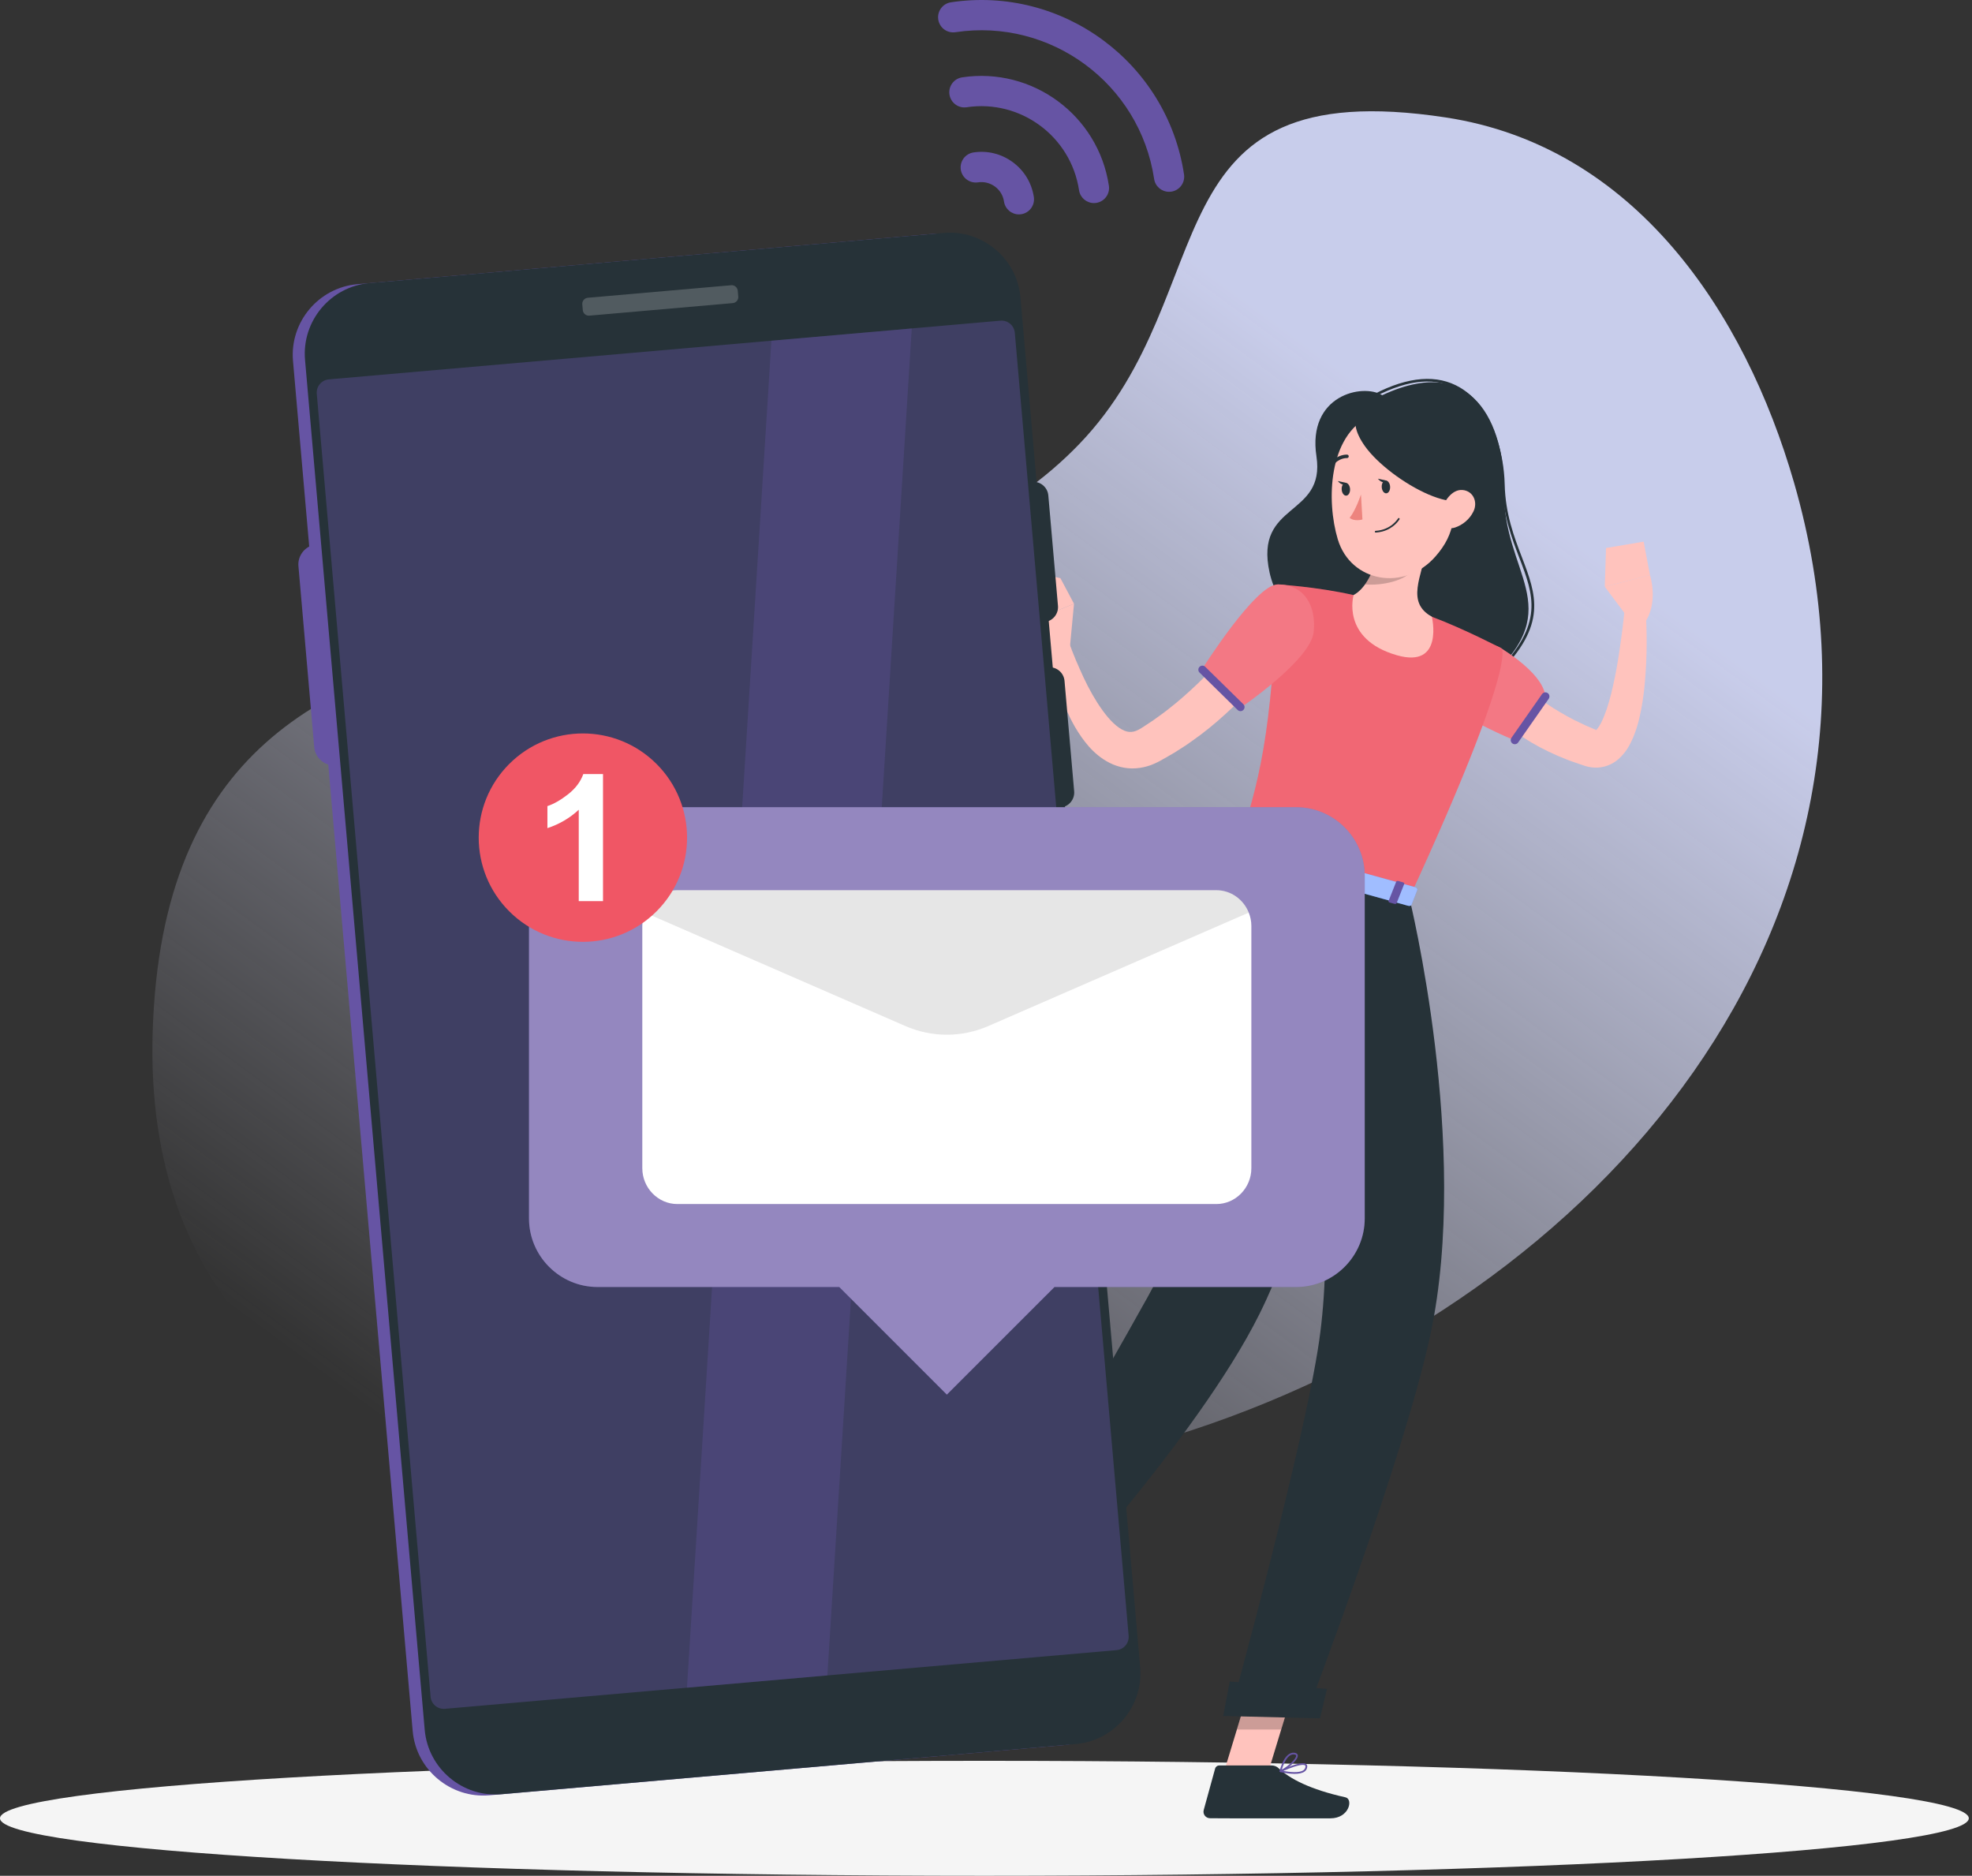 <svg width="368" height="350" viewBox="0 0 368 350" fill="none" xmlns="http://www.w3.org/2000/svg">
<rect x="0" y="0" width="368" height="350" fill="#333333" stroke="none"/>
<path opacity="0.9" d="M201.438 82.819C149.669 136.701 31.712 87.301 28.49 192.572C25.411 293.438 156.936 288.388 222.433 266.852C298.372 241.887 358.582 172.524 334.792 90.058C325.601 58.214 304.994 27.28 269.806 21.917C213.575 13.352 228.876 54.254 201.438 82.819Z" fill="url(#paint0_linear)"/>
<path d="M183.701 350C285.157 350 367.402 345.198 367.402 339.275C367.402 333.352 285.157 328.55 183.701 328.55C82.246 328.55 0 333.352 0 339.275C0 345.198 82.246 350 183.701 350Z" fill="#F5F5F5"/>
<path d="M257.943 73.742C254.324 71.477 243.93 73.722 245.664 85.139C247.389 96.566 234.001 93.591 236.919 106.826C239.837 120.062 263.514 139.703 278.095 126.363C292.677 113.023 280.388 107.139 280.663 91.307C280.815 81.89 276.542 65.044 257.943 73.742Z" fill="#263238"/>
<path d="M279.431 125.785C279.365 125.785 279.308 125.757 279.261 125.709C279.166 125.615 279.166 125.463 279.261 125.368C288.243 116.443 286.168 111.005 283.543 104.126C282.094 100.327 280.445 96.016 280.313 90.417C280.17 84.382 277.963 76.12 272.212 72.728C268.138 70.321 262.908 70.729 256.674 73.969C256.55 74.026 256.408 73.988 256.342 73.865C256.276 73.742 256.323 73.6 256.446 73.533C262.842 70.217 268.223 69.81 272.458 72.311C278.38 75.817 280.654 84.249 280.796 90.407C280.928 95.921 282.558 100.194 283.998 103.956C286.689 111.005 288.811 116.566 279.602 125.719C279.555 125.757 279.488 125.785 279.431 125.785Z" fill="#263238"/>
<path d="M281.497 124.487C281.488 124.459 281.649 124.705 281.753 124.847L282.141 125.359C282.416 125.709 282.71 126.06 283.023 126.411C283.648 127.112 284.321 127.784 285.05 128.438C286.471 129.755 288.053 130.968 289.749 132.048C291.455 133.1 293.208 134.132 295.084 134.975C295.993 135.44 296.969 135.8 297.907 136.226C298.087 136.302 297.926 136.255 297.793 136.302C297.642 136.34 297.566 136.444 297.67 136.387C297.869 136.292 298.371 135.686 298.75 134.938C299.148 134.18 299.489 133.28 299.821 132.351C300.465 130.466 300.929 128.4 301.365 126.325C301.792 124.241 302.123 122.1 302.417 119.949C302.739 117.808 302.976 115.619 303.213 113.487L307.069 113.506C307.391 118.054 307.363 122.526 306.974 127.112C306.785 129.404 306.462 131.707 305.903 134.075C305.619 135.26 305.25 136.463 304.719 137.714C304.16 138.955 303.516 140.31 302.019 141.646C301.28 142.299 300.181 142.915 298.94 143.133C297.708 143.37 296.419 143.152 295.567 142.839C294.458 142.441 293.321 142.11 292.222 141.655C290.015 140.793 287.855 139.751 285.77 138.538C283.695 137.297 281.696 135.885 279.83 134.255C278.901 133.431 278.02 132.541 277.177 131.593C276.75 131.119 276.343 130.617 275.945 130.096L275.358 129.262C275.149 128.95 275.007 128.732 274.713 128.22L281.497 124.487Z" fill="#FFC3BD"/>
<path d="M280.199 120.982C289.058 126.638 288.338 130.125 288.338 130.125L282.776 138.187C282.776 138.187 268.583 132.493 267.683 128.04C266.745 123.388 275.898 118.234 280.199 120.982Z" fill="#F37884"/>
<path d="M288.821 129.319C289.162 129.556 289.248 130.03 289.011 130.38L283.307 138.538C283.07 138.879 282.597 138.964 282.246 138.727C281.905 138.491 281.82 138.017 282.056 137.666L287.76 129.509C288.006 129.168 288.48 129.082 288.821 129.319Z" fill="#6654A4"/>
<path d="M303.866 115.344L299.47 109.47L307.903 107.291C307.903 107.291 309.617 112.52 306.813 116.358L303.866 115.344Z" fill="#FFC3BD"/>
<path d="M299.707 102.251L306.728 101.066L307.903 107.301L299.47 109.47L299.707 102.251Z" fill="#FFC3BD"/>
<path d="M228.269 331.088L236.303 331.855L242.054 312.973L234.011 312.196L228.269 331.088Z" fill="#FFC3BD"/>
<path d="M177.154 303.166L183.114 308.756L195.98 294.62L190.021 289.03L177.154 303.166Z" fill="#FFC3BD"/>
<path d="M185.871 306.076L181.389 298.003C181.228 297.71 180.887 297.586 180.584 297.7L173.687 300.325C172.976 300.599 172.663 301.518 173.052 302.182C174.662 304.967 175.582 306.227 177.552 309.78C178.765 311.959 181.124 316.971 182.792 319.984C184.431 322.931 187.538 321.51 187.112 320.098C185.198 313.797 185.558 310.292 186.098 307.506C186.193 307.023 186.108 306.511 185.871 306.076Z" fill="#263238"/>
<path d="M237.261 329.411H227.521C227.171 329.411 226.849 329.657 226.754 330.008L224.632 337.72C224.414 338.516 225.001 339.255 225.816 339.265C229.246 339.293 230.875 339.284 235.158 339.284C237.792 339.284 244.613 339.284 248.252 339.284C251.814 339.284 252.553 335.683 251.085 335.361C244.481 333.902 240.672 331.884 238.635 329.961C238.275 329.591 237.782 329.411 237.261 329.411Z" fill="#263238"/>
<path opacity="0.2" d="M242.045 312.983L239.089 322.713H230.809L234.011 312.206L242.045 312.983Z" fill="black"/>
<path opacity="0.2" d="M190.021 289.03L195.98 294.63L189.348 301.916L183.389 296.316L190.021 289.03Z" fill="black"/>
<path d="M280.199 120.982C280.199 120.982 283.421 123.18 263.003 167.53C250.25 163.996 237.062 160.348 230.856 158.633C235.015 145.701 237.27 137.638 238.445 109.053C238.445 109.053 245.589 109.451 252.59 111.033C258.076 112.275 262.558 113.326 267.191 115.079C273.311 117.372 280.199 120.982 280.199 120.982Z" fill="#F05665"/>
<path opacity="0.1" d="M280.199 120.982C280.199 120.982 283.421 123.18 263.003 167.53C250.25 163.996 237.062 160.348 230.856 158.633C235.015 145.701 237.27 137.638 238.445 109.053C238.445 109.053 245.589 109.451 252.59 111.033C258.076 112.275 262.558 113.326 267.191 115.079C273.311 117.372 280.199 120.982 280.199 120.982Z" fill="white"/>
<path d="M258.597 94.983C258.218 99.938 256.75 108.797 252.6 111.023C252.6 111.023 250.184 119.238 260.672 122.26C269.54 124.809 267.2 115.069 267.2 115.069C262.311 112.369 265.333 107.584 266.224 102.231L258.597 94.983Z" fill="#FFC3BD"/>
<path opacity="0.2" d="M258.587 94.993C258.284 98.972 257.28 105.481 254.741 109.034C257.697 109.328 262.358 108.419 263.685 106.22C264.035 105.652 264.727 103.492 265.324 101.379L258.587 94.993Z" fill="black"/>
<path d="M271.596 87.811C271.577 95.959 271.738 99.417 267.882 103.823C262.083 110.455 252.069 108.646 249.653 100.649C247.483 93.458 247.881 81.331 255.641 77.635C263.296 73.988 271.615 79.663 271.596 87.811Z" fill="#FFC3BD"/>
<path d="M254.741 83.292C259.317 89.687 274.713 98.574 275.746 90.009C276.779 81.444 268.915 72.983 261.136 73.798C253.348 74.613 250.847 77.853 254.741 83.292Z" fill="#263238"/>
<path d="M274.969 95.42C274.24 96.945 272.866 97.987 271.549 98.423C269.569 99.077 268.479 97.334 268.943 95.41C269.36 93.676 270.904 91.251 272.932 91.431C274.941 91.601 275.812 93.686 274.969 95.42Z" fill="#FFC3BD"/>
<path d="M263.002 167.529C263.002 167.529 274.448 213.888 266.944 248.963C261.913 272.45 243.788 319.899 243.788 319.899L229.614 319.539C229.614 319.539 243.343 269.75 246.176 250.166C251.027 216.674 239.468 161.021 239.468 161.021L263.002 167.529Z" fill="#263238"/>
<path opacity="0.2" d="M250.241 174.19L243.154 185.37C244.954 196.957 246.754 211.463 247.209 225.409C257.176 207.569 252.458 183.636 250.241 174.19Z" fill="black"/>
<path d="M246.318 320.628L228.269 320.183L229.482 313.759L247.635 315.124L246.318 320.628Z" fill="#263238"/>
<path d="M255.954 165.682C255.954 165.682 249.341 216.371 235.034 245.173C223.485 268.433 192.664 301.547 192.664 301.547L184.781 293.427C184.781 293.427 205.597 257.443 214.181 241.99C235.233 204.101 216.568 170.126 230.846 158.633L255.954 165.682Z" fill="#263238"/>
<path d="M193.469 302.636L183.303 292.717L186.676 288.131L197.761 299.586L193.469 302.636Z" fill="#263238"/>
<path d="M230.894 156.606L228.649 159.079C228.478 159.268 228.677 159.572 229.047 159.676L262.766 169.008C263.06 169.084 263.335 169.018 263.401 168.838L264.491 166.043C264.566 165.853 264.358 165.607 264.045 165.522L231.491 156.511C231.245 156.445 231.008 156.483 230.894 156.606Z" fill="#407BFF"/>
<path opacity="0.5" d="M230.894 156.606L228.649 159.079C228.478 159.268 228.677 159.572 229.047 159.676L262.766 169.008C263.06 169.084 263.335 169.018 263.401 168.838L264.491 166.043C264.566 165.853 264.358 165.607 264.045 165.522L231.491 156.511C231.245 156.445 231.008 156.483 230.894 156.606Z" fill="white"/>
<path d="M234.257 161.457L233.385 161.22C233.215 161.172 233.101 161.049 233.149 160.935L234.589 157.307C234.627 157.202 234.807 157.155 234.977 157.202L235.849 157.439C236.019 157.487 236.133 157.61 236.086 157.724L234.645 161.352C234.608 161.457 234.437 161.504 234.257 161.457Z" fill="#407BFF"/>
<path d="M260.227 168.648L259.355 168.411C259.185 168.364 259.071 168.241 259.118 168.127L260.558 164.498C260.596 164.394 260.776 164.347 260.947 164.394L261.818 164.631C261.989 164.678 262.103 164.801 262.055 164.915L260.615 168.544C260.577 168.648 260.397 168.695 260.227 168.648Z" fill="#6654A4"/>
<path d="M247.247 165.057L246.375 164.82C246.205 164.773 246.091 164.65 246.138 164.536L247.578 160.907C247.616 160.803 247.796 160.756 247.967 160.803L248.839 161.04C249.009 161.087 249.123 161.21 249.075 161.324L247.635 164.953C247.597 165.057 247.417 165.105 247.247 165.057Z" fill="#407BFF"/>
<path d="M259.412 90.806C259.45 91.469 259.128 92.028 258.701 92.047C258.266 92.075 257.887 91.554 257.849 90.891C257.811 90.228 258.133 89.669 258.559 89.65C258.986 89.631 259.374 90.143 259.412 90.806Z" fill="#263238"/>
<path d="M251.937 91.241C251.975 91.905 251.653 92.463 251.226 92.483C250.791 92.511 250.412 91.99 250.374 91.327C250.336 90.663 250.658 90.104 251.084 90.085C251.511 90.067 251.899 90.588 251.937 91.241Z" fill="#263238"/>
<path d="M251.273 90.113L249.653 89.753C249.662 89.753 250.543 90.947 251.273 90.113Z" fill="#263238"/>
<path d="M253.974 92.265C253.974 92.265 253.017 95.173 251.861 96.623C252.78 97.39 254.248 96.926 254.248 96.926L253.974 92.265Z" fill="#ED847E"/>
<path d="M257.934 99.181C257.565 99.276 257.167 99.342 256.731 99.371C256.646 99.38 256.57 99.304 256.56 99.219C256.551 99.134 256.627 99.049 256.712 99.049C259.63 98.878 260.881 96.756 260.89 96.737C260.938 96.661 261.032 96.632 261.108 96.68C261.184 96.727 261.212 96.822 261.165 96.898C261.127 96.964 260.161 98.603 257.934 99.181Z" fill="#263238"/>
<path d="M261.885 85.974C261.781 86.002 261.657 85.974 261.582 85.888C260.331 84.656 258.919 84.941 258.862 84.96C258.692 84.998 258.512 84.884 258.474 84.713C258.436 84.543 258.54 84.372 258.72 84.325C258.796 84.306 260.521 83.946 262.027 85.424C262.15 85.547 262.16 85.756 262.036 85.879C261.998 85.926 261.942 85.954 261.885 85.974Z" fill="#263238"/>
<path d="M248.677 86.93C248.573 86.978 248.45 86.968 248.355 86.893C248.213 86.788 248.184 86.58 248.289 86.438C249.549 84.732 251.311 84.827 251.387 84.827C251.567 84.837 251.7 84.988 251.69 85.168C251.681 85.348 251.529 85.481 251.349 85.471C251.292 85.471 249.861 85.415 248.81 86.817C248.762 86.874 248.725 86.912 248.677 86.93Z" fill="#263238"/>
<path d="M239.194 121.256C238.369 122.506 237.611 123.501 236.777 124.572C235.953 125.614 235.11 126.628 234.238 127.623C232.486 129.603 230.629 131.469 228.667 133.25C226.716 135.032 224.66 136.718 222.471 138.244C221.4 139.039 220.254 139.731 219.136 140.451L217.393 141.455L216.521 141.948C216.199 142.119 215.782 142.346 215.384 142.507C213.783 143.227 211.727 143.597 209.775 143.246C207.814 142.905 206.175 141.967 204.905 140.934C203.617 139.892 202.66 138.717 201.817 137.533C200.992 136.349 200.282 135.145 199.685 133.914C197.316 128.996 195.923 124.051 195.052 118.859L198.804 117.987C199.59 120.242 200.471 122.573 201.466 124.771C202.432 126.988 203.512 129.139 204.754 131.081C205.976 133.004 207.397 134.804 208.847 135.799C209.567 136.292 210.23 136.538 210.77 136.567C211.31 136.595 211.831 136.491 212.494 136.14C212.665 136.055 212.798 135.97 213.025 135.837L213.764 135.354L215.232 134.387C216.18 133.686 217.156 133.033 218.075 132.284C219.941 130.844 221.713 129.252 223.437 127.623C225.162 125.984 226.791 124.231 228.355 122.431C229.141 121.54 229.908 120.621 230.647 119.692C231.358 118.783 232.135 117.779 232.722 116.945L239.194 121.256Z" fill="#FFC3BD"/>
<path d="M199.59 121.493L200.424 112.653L192.484 115.903C192.484 115.903 193.431 120.347 196.454 121.938L199.59 121.493Z" fill="#FFC3BD"/>
<path d="M197.885 107.878L191.736 106.542L192.475 115.903L200.424 112.653L197.885 107.878Z" fill="#FFC3BD"/>
<path d="M238.445 109.044C234.305 109.006 224.328 124.847 224.328 124.847L231.377 132.143C231.377 132.143 244.613 123.199 245.153 117.903C245.617 113.402 243.713 109.091 238.445 109.044Z" fill="#F37884"/>
<path d="M232.031 132.464C231.737 132.767 231.254 132.767 230.96 132.474L223.854 125.5C223.551 125.207 223.551 124.723 223.845 124.43C224.138 124.127 224.622 124.127 224.915 124.42L232.021 131.394C232.324 131.678 232.324 132.161 232.031 132.464Z" fill="#6654A4"/>
<path d="M187.444 310.415C187.681 310.415 187.918 310.33 188.155 310.15C188.41 309.96 188.448 309.733 188.429 309.572C188.344 308.548 185.739 307.156 185.445 306.995C185.388 306.966 185.322 306.976 185.265 307.013C185.218 307.051 185.189 307.118 185.208 307.184C185.502 308.226 186.146 310.036 187.112 310.358C187.226 310.396 187.33 310.415 187.444 310.415ZM185.634 307.468C186.525 307.98 188.05 308.965 188.107 309.6C188.117 309.676 188.107 309.78 187.956 309.894C187.7 310.083 187.463 310.14 187.226 310.064C186.677 309.865 186.089 308.908 185.634 307.468Z" fill="#407BFF"/>
<path d="M187.841 307.875C188.334 307.875 188.76 307.79 189.007 307.582C189.139 307.468 189.329 307.222 189.158 306.786C189.045 306.502 188.836 306.312 188.552 306.208C187.443 305.81 185.378 306.947 185.293 306.994C185.245 307.023 185.208 307.08 185.208 307.136C185.208 307.193 185.236 307.25 185.283 307.278C185.785 307.582 186.922 307.875 187.841 307.875ZM188.002 306.445C188.164 306.445 188.315 306.464 188.448 306.511C188.647 306.577 188.789 306.71 188.865 306.9C188.969 307.155 188.884 307.26 188.808 307.326C188.325 307.733 186.619 307.506 185.738 307.127C186.212 306.9 187.235 306.445 188.002 306.445Z" fill="#407BFF"/>
<path d="M241.581 330.984C242.329 330.984 243.021 330.87 243.466 330.539C243.76 330.311 243.93 330.008 243.949 329.629C243.968 329.354 243.836 329.203 243.722 329.127C242.831 328.521 239.297 330.16 238.899 330.349C238.833 330.378 238.795 330.444 238.805 330.51C238.814 330.577 238.862 330.633 238.928 330.652C239.629 330.804 240.643 330.984 241.581 330.984ZM243.135 329.307C243.305 329.307 243.438 329.335 243.532 329.392C243.58 329.421 243.627 329.478 243.618 329.61C243.599 329.894 243.485 330.112 243.267 330.283C242.471 330.889 240.529 330.633 239.477 330.435C240.69 329.894 242.32 329.307 243.135 329.307Z" fill="#6654A4"/>
<path d="M238.956 330.652C238.975 330.652 238.994 330.652 239.013 330.643C240.074 330.207 242.31 328.416 242.187 327.526C242.159 327.336 242.026 327.099 241.552 327.043C239.648 326.825 238.833 330.302 238.795 330.453C238.786 330.51 238.805 330.577 238.852 330.614C238.881 330.633 238.919 330.652 238.956 330.652ZM241.382 327.355C241.429 327.355 241.467 327.355 241.515 327.365C241.846 327.403 241.865 327.535 241.875 327.573C241.95 328.142 240.359 329.591 239.203 330.198C239.44 329.383 240.16 327.355 241.382 327.355Z" fill="#6654A4"/>
<path d="M258.749 89.678L257.138 89.318C257.138 89.318 258.019 90.512 258.749 89.678Z" fill="#263238"/>
<path d="M91.335 334.983L198.491 325.622C205.739 324.988 211.149 318.545 210.514 311.297L188.183 55.684C187.548 48.436 181.105 43.026 173.857 43.661L66.701 53.022C59.453 53.657 54.043 60.099 54.678 67.347L77.009 322.96C77.634 330.199 84.087 335.618 91.335 334.983Z" fill="#6654A4"/>
<path d="M62.712 142.821C64.778 142.641 66.312 140.803 66.132 138.747L63.186 104.989C63.006 102.924 61.168 101.389 59.112 101.569C57.046 101.749 55.512 103.587 55.692 105.643L58.638 139.401C58.818 141.457 60.647 143.001 62.712 142.821Z" fill="#6654A4"/>
<path d="M193.574 116.179L194.891 116.065C196.426 115.932 197.563 114.568 197.43 113.043L195.63 92.445C195.497 90.91 194.133 89.773 192.607 89.906L191.29 90.02C189.756 90.152 188.619 91.517 188.751 93.042L190.551 113.64C190.684 115.175 192.048 116.311 193.574 116.179Z" fill="#263238"/>
<path d="M196.596 150.78L197.913 150.666C199.448 150.534 200.585 149.169 200.452 147.644L198.652 127.046C198.52 125.511 197.155 124.374 195.63 124.507L194.313 124.621C192.778 124.753 191.641 126.118 191.774 127.643L193.574 148.241C193.707 149.766 195.071 150.913 196.596 150.78Z" fill="#263238"/>
<path d="M93.59 334.784L200.746 325.423C207.994 324.788 213.404 318.346 212.769 311.098L190.429 55.485C189.794 48.237 183.351 42.827 176.103 43.462L68.946 52.823C61.698 53.457 56.288 59.9 56.923 67.148L79.255 322.761C79.889 330.009 86.341 335.419 93.59 334.784Z" fill="#263238"/>
<path opacity="0.4" d="M83.034 318.848L208.363 307.896C209.728 307.772 210.732 306.579 210.618 305.214L189.376 62.089C189.253 60.725 188.059 59.72 186.695 59.834L61.366 70.787C60.002 70.91 58.998 72.103 59.111 73.468L80.353 316.593C80.476 317.967 81.67 318.971 83.034 318.848Z" fill="#6654A4"/>
<path opacity="0.3" d="M170.144 61.294L154.397 312.614L128.2 314.907L143.956 63.577L170.144 61.294Z" fill="#6654A4"/>
<path opacity="0.2" d="M136.452 53.221L109.687 55.561C109.071 55.618 108.607 56.168 108.663 56.783L108.758 57.873C108.815 58.489 109.365 58.953 109.98 58.896L136.746 56.556C137.362 56.499 137.826 55.95 137.769 55.334L137.674 54.244C137.617 53.628 137.068 53.164 136.452 53.221Z" fill="white"/>
<path d="M111.506 150.618H241.885C248.915 150.618 254.676 156.369 254.676 163.409V227.352C254.676 234.382 248.925 240.143 241.885 240.143H196.777L176.691 260.219L156.615 240.143H111.506C104.476 240.143 98.716 234.392 98.716 227.352V163.409C98.716 156.369 104.467 150.618 111.506 150.618Z" fill="#6654A4"/>
<path opacity="0.3" d="M111.506 150.618H241.885C248.915 150.618 254.676 156.369 254.676 163.409V227.352C254.676 234.382 248.925 240.143 241.885 240.143H196.777L176.691 260.219L156.615 240.143H111.506C104.476 240.143 98.716 234.392 98.716 227.352V163.409C98.716 156.369 104.467 150.618 111.506 150.618Z" fill="white"/>
<path d="M119.862 172.778V217.972C119.862 221.648 122.809 224.661 126.4 224.661H226.981C230.581 224.661 233.519 221.648 233.519 217.972V172.778C233.519 171.897 233.348 171.054 233.035 170.286C232.069 167.832 229.71 166.099 226.972 166.099H126.4C123.671 166.099 121.312 167.842 120.336 170.286C120.033 171.054 119.862 171.888 119.862 172.778Z" fill="white"/>
<path opacity="0.1" d="M120.345 170.278L168.968 191.454C173.904 193.604 179.485 193.604 184.421 191.454L233.044 170.278C232.078 167.824 229.718 166.09 226.98 166.09H126.399C123.67 166.09 121.311 167.834 120.345 170.278Z" fill="black"/>
<path d="M122.522 170.042C130.115 162.449 130.115 150.14 122.522 142.547C114.93 134.955 102.62 134.955 95.028 142.547C87.436 150.14 87.436 162.449 95.028 170.042C102.62 177.634 114.93 177.634 122.522 170.042Z" fill="#F05665"/>
<path d="M112.529 168.145H108.001V151.091C106.343 152.636 104.4 153.782 102.155 154.521V150.409C103.339 150.021 104.618 149.291 106.001 148.211C107.385 147.131 108.332 145.871 108.853 144.431H112.529V168.145Z" fill="white"/>
<path d="M218.16 35.788C216.786 35.788 215.583 34.783 215.375 33.391C212.703 15.616 196.075 3.337 178.301 6.009C176.757 6.246 175.326 5.185 175.089 3.641C174.862 2.096 175.913 0.666 177.458 0.429C198.302 -2.707 217.81 11.703 220.955 32.547C221.182 34.092 220.131 35.522 218.586 35.759C218.435 35.778 218.293 35.788 218.16 35.788Z" fill="#6654A4"/>
<path d="M204.147 37.891C202.773 37.891 201.57 36.886 201.361 35.493C199.846 25.451 190.447 18.506 180.394 20.012C178.859 20.249 177.419 19.188 177.182 17.643C176.946 16.099 178.007 14.668 179.551 14.432C192.673 12.461 204.952 21.528 206.932 34.65C207.169 36.195 206.108 37.625 204.564 37.862C204.431 37.881 204.289 37.891 204.147 37.891Z" fill="#6654A4"/>
<path d="M190.144 40.004C188.77 40.004 187.567 38.999 187.358 37.607C187.188 36.479 186.591 35.484 185.672 34.812C184.753 34.139 183.635 33.855 182.507 34.025C180.973 34.253 179.532 33.201 179.296 31.657C179.068 30.112 180.12 28.682 181.664 28.445C184.279 28.047 186.894 28.701 189.016 30.273C191.148 31.846 192.531 34.148 192.929 36.764C193.157 38.308 192.105 39.739 190.561 39.975C190.428 39.994 190.286 40.004 190.144 40.004Z" fill="#6654A4"/>
<defs>
<linearGradient id="paint0_linear" x1="184.247" y1="20.761" x2="28" y2="233" gradientUnits="userSpaceOnUse">
<stop stop-color="#D9DEFF"/>
<stop offset="1" stop-color="#E7E7FD" stop-opacity="0"/>
</linearGradient>
</defs>
</svg>
